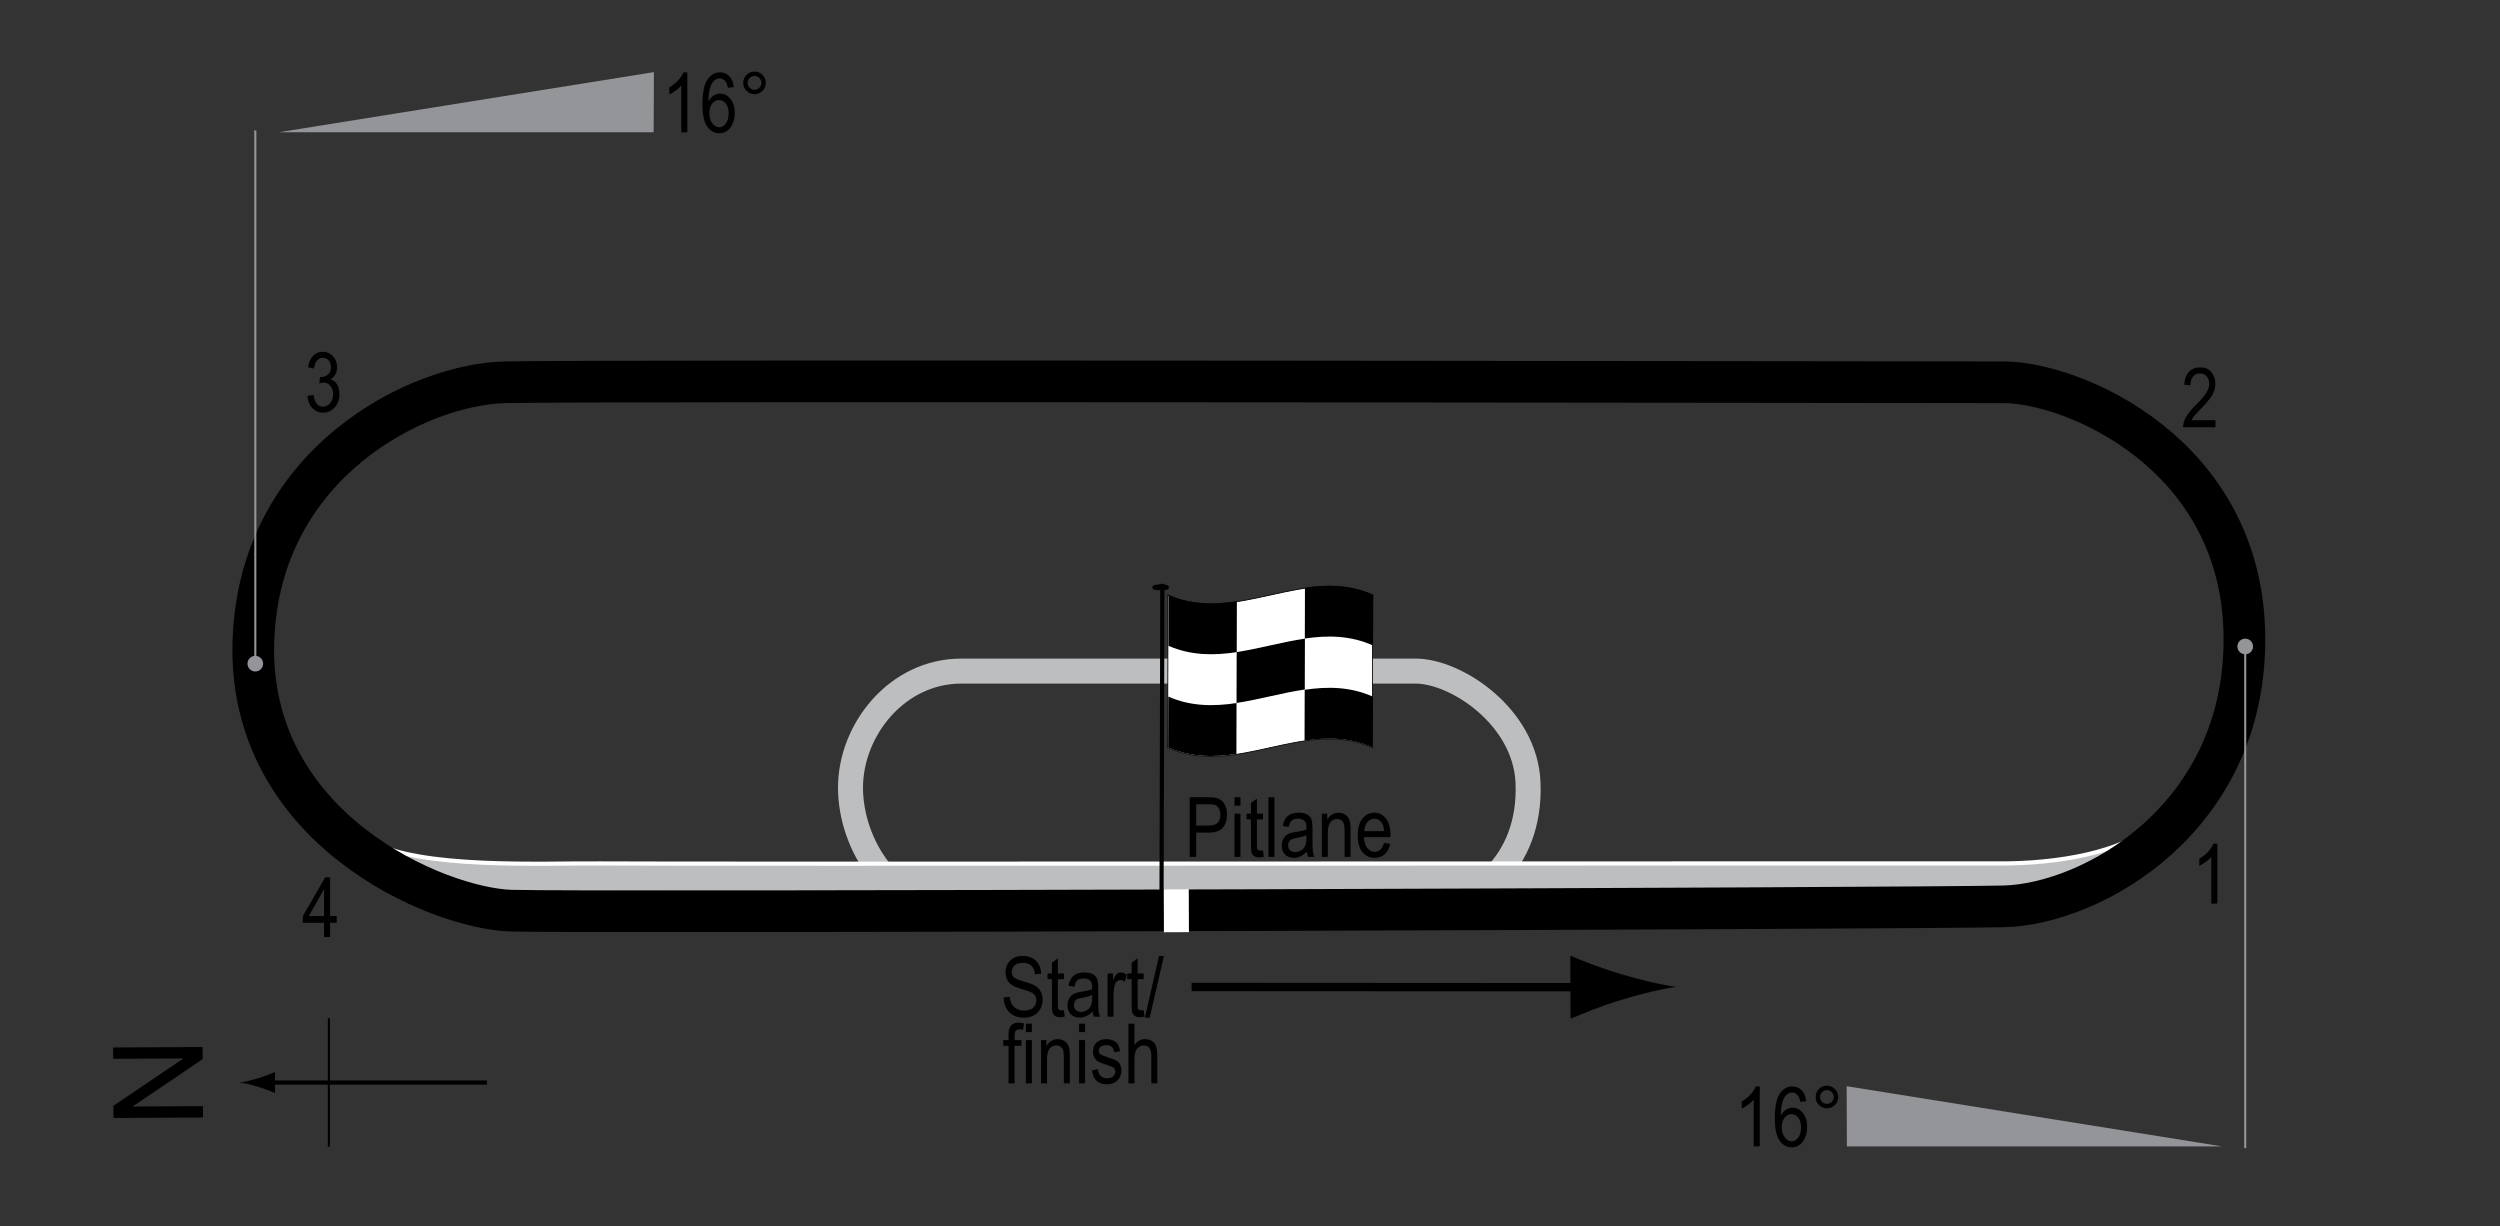 <?xml version="1.0" encoding="UTF-8"?> <!-- Generator: Adobe Illustrator 14.0.0, SVG Export Plug-In . SVG Version: 6.00 Build 43363) --> <svg xmlns="http://www.w3.org/2000/svg" xmlns:xlink="http://www.w3.org/1999/xlink" version="1.1" x="0px" y="0px" width="300px" height="147.165px" viewBox="0 0 300 147.165" xml:space="preserve"><rect x="0" y="0" width="300" height="147.165" fill="#333333" stroke="none"/> <g id="Quarter_mile_oval"> <path fill="none" stroke="#BCBEC0" stroke-width="3" d="M114.86,109.363c-7.99-0.258-12.766-8.07-12.799-14.776 c-0.034-6.974,5.563-14.057,13.299-14.057c10,0,49.604,0,54.5,0s13.151,5.477,13.5,13.333c0.439,9.906-6.666,15.167-13.25,15.25 C158.528,109.259,114.86,109.363,114.86,109.363z"></path> </g> <g id="Pitlane_copy"> <path fill="none" stroke="#FFFFFF" stroke-width="4" d="M43.86,102.53c5.928,3.608,21.977,2.758,28.167,2.833 c6.917,0.083,160.625-0.034,168,0c6.448,0.029,15.968-1.202,19.834-5.583"></path> </g> <g id="Pitlane"> <path fill="none" stroke="#BCBEC0" stroke-width="3" d="M43.86,102.53c5.928,3.608,21.977,2.758,28.167,2.833 c6.917,0.083,160.625-0.034,168,0c6.448,0.029,15.968-1.202,19.834-5.583"></path> </g> <g id="Circuit"> <path fill="none" stroke="#000000" stroke-width="5" d="M60.566,45.876c10.825-0.257,171.649,0,179.897,0 s28.607,8.505,28.865,30.413s-18.298,32.216-28.865,32.474s-170.361,0.773-179.124,0.516S29.593,99.47,30.412,76.804 C31.185,55.412,50.256,46.121,60.566,45.876z"></path> </g> <g id="Startline"> <line fill="none" stroke="#FFFFFF" stroke-width="3" x1="141.151" y1="106.697" x2="141.172" y2="111.863"></line> </g> <g id="Flag"> <g> <g> <path fill="#FFFFFF" stroke="#000000" stroke-width="0.1" d="M164.678,89.706c-8.188-3.599-16.375,3.656-24.562,0.008 c0.017-6.098,0.033-12.196,0.049-18.294c8.188,3.605,16.376-3.648,24.563-0.004C164.711,77.512,164.696,83.609,164.678,89.706z"></path> <path d="M148.409,78.257c-2.729,0.411-5.459,0.427-8.189-0.758c0.005-2.033,0.011-4.066,0.016-6.099 c2.729,1.181,5.458,1.163,8.188,0.75C148.419,74.186,148.414,76.221,148.409,78.257z"></path> <path d="M148.368,90.476c-2.729,0.407-5.459,0.414-8.189-0.785c0.006-2.032,0.011-4.064,0.017-6.097 c2.729,1.193,5.459,1.183,8.188,0.774C148.379,86.404,148.373,88.44,148.368,90.476z"></path> <path d="M156.573,82.741c-2.729,0.398-5.459,1.205-8.189,1.614c0.005-2.036,0.011-4.072,0.017-6.107 c2.729-0.41,5.46-1.216,8.19-1.613C156.584,78.67,156.579,80.706,156.573,82.741z"></path> <path d="M164.737,89.699c-2.73-1.217-5.461-1.222-8.191-0.821c0.006-2.035,0.012-4.07,0.018-6.105 c2.73-0.4,5.461-0.392,8.191,0.83C164.749,85.635,164.743,87.667,164.737,89.699z"></path> <path d="M164.768,77.462c-2.729-1.227-5.459-1.238-8.189-0.839c0.006-2.036,0.012-4.071,0.016-6.106 c2.73-0.395,5.461-0.379,8.189,0.853C164.78,73.4,164.774,75.431,164.768,77.462z"></path> </g> </g> <line fill="#FFFFFF" stroke="#000000" stroke-width="0.5" x1="139.483" y1="70.062" x2="139.386" y2="106.827"></line> <path d="M140.261,70.506c0.001,0.194-0.079,0.327-0.96,0.325c-0.881-0.003-1.005-0.135-1.009-0.33 c0.003-0.195,0.13-0.376,1.011-0.373C140.183,70.131,140.263,70.311,140.261,70.506z"></path> <g> <line fill="none" stroke="#000000" x1="142.991" y1="118.435" x2="190.991" y2="118.464"></line> <path d="M194.538,119.989c-2.477,0.755-4.086,1.451-6.072,2.257l-0.025-7.564c0.712,0.334,3.607,1.477,6.089,2.216 c2.657,0.792,5.066,1.334,6.626,1.526C199.596,118.624,197.188,119.181,194.538,119.989z"></path> </g> </g> <g id="North"> <g> <g> <g> <line fill="none" stroke="#000000" stroke-width="0.5" x1="58.438" y1="129.904" x2="32.154" y2="129.904"></line> <path d="M30.974,130.417c0.826,0.25,1.364,0.479,2.027,0.746v-2.522c-0.237,0.113-1.201,0.496-2.027,0.746 c-0.885,0.268-1.688,0.45-2.208,0.516C29.286,129.967,30.089,130.149,30.974,130.417z"></path> </g> </g> </g> <line fill="none" stroke="#000000" stroke-width="0.25" x1="39.463" y1="137.609" x2="39.463" y2="122.174"></line> <g> <path d="M24.354,134.098l-10.737,0.058l-0.008-1.458l8.4-5.684l-8.43,0.045l-0.007-1.362l10.737-0.057l0.008,1.458l-8.407,5.685 l8.438-0.045L24.354,134.098z"></path> </g> </g> <g id="Labels"> <g> <path d="M142.765,102.825v-7.158h2.212c0.521,0,0.905,0.045,1.152,0.137c0.339,0.124,0.608,0.353,0.811,0.688 s0.303,0.747,0.303,1.235c0,0.645-0.164,1.17-0.493,1.577s-0.896,0.61-1.704,0.61h-1.504v2.91H142.765z M143.542,99.07h1.519 c0.479,0,0.828-0.108,1.05-0.325s0.332-0.543,0.332-0.979c0-0.283-0.055-0.526-0.163-0.728c-0.109-0.202-0.241-0.34-0.396-0.415 c-0.154-0.075-0.434-0.112-0.837-0.112h-1.504V99.07z"></path> <path d="M148.136,96.678v-1.011h0.718v1.011H148.136z M148.136,102.825V97.64h0.718v5.186H148.136z"></path> <path d="M151.559,102.039l0.098,0.776c-0.198,0.052-0.378,0.078-0.537,0.078c-0.251,0-0.452-0.05-0.605-0.149 s-0.258-0.235-0.315-0.408c-0.057-0.172-0.085-0.516-0.085-1.03v-2.983h-0.527V97.64h0.527v-1.284l0.718-0.527v1.812h0.728v0.684 h-0.728v3.032c0,0.28,0.021,0.46,0.063,0.542c0.062,0.117,0.178,0.176,0.347,0.176 C151.323,102.073,151.429,102.062,151.559,102.039z"></path> <path d="M152.213,102.825v-7.158h0.718v7.158H152.213z"></path> <path d="M156.828,102.186c-0.241,0.25-0.491,0.439-0.752,0.566s-0.53,0.19-0.811,0.19c-0.442,0-0.796-0.133-1.06-0.4 s-0.396-0.626-0.396-1.079c0-0.299,0.062-0.565,0.186-0.796s0.293-0.412,0.508-0.542s0.54-0.226,0.977-0.288 c0.586-0.086,1.016-0.188,1.289-0.308l0.005-0.225c0-0.355-0.063-0.604-0.19-0.747c-0.179-0.208-0.454-0.313-0.825-0.313 c-0.335,0-0.586,0.069-0.752,0.208s-0.288,0.4-0.366,0.783l-0.708-0.117c0.101-0.557,0.306-0.962,0.612-1.216 c0.309-0.254,0.748-0.381,1.321-0.381c0.446,0,0.796,0.084,1.05,0.251s0.414,0.375,0.48,0.623 c0.067,0.248,0.101,0.609,0.101,1.084v1.172c0,0.82,0.016,1.337,0.046,1.55c0.031,0.213,0.093,0.421,0.184,0.623h-0.752 C156.899,102.646,156.85,102.433,156.828,102.186z M156.769,100.223c-0.264,0.13-0.656,0.241-1.177,0.332 c-0.303,0.052-0.515,0.111-0.635,0.178s-0.214,0.161-0.28,0.283c-0.067,0.122-0.101,0.263-0.101,0.422 c0,0.248,0.076,0.445,0.229,0.593s0.364,0.222,0.635,0.222c0.257,0,0.49-0.067,0.701-0.2c0.209-0.133,0.366-0.312,0.471-0.535 s0.156-0.548,0.156-0.974V100.223z"></path> <path d="M158.62,102.825V97.64h0.649v0.732c0.156-0.285,0.347-0.498,0.572-0.638c0.227-0.141,0.485-0.211,0.778-0.211 c0.227,0,0.438,0.045,0.631,0.134s0.35,0.207,0.468,0.352c0.119,0.145,0.207,0.333,0.266,0.564s0.088,0.586,0.088,1.064v3.188 h-0.718v-3.158c0-0.381-0.032-0.66-0.098-0.836c-0.065-0.176-0.167-0.312-0.306-0.408c-0.138-0.096-0.298-0.144-0.48-0.144 c-0.345,0-0.62,0.129-0.825,0.386s-0.308,0.699-0.308,1.325v2.835H158.62z"></path> <path d="M166.085,101.155l0.742,0.112c-0.124,0.553-0.348,0.971-0.672,1.252c-0.323,0.282-0.725,0.422-1.203,0.422 c-0.603,0-1.09-0.229-1.463-0.686c-0.372-0.458-0.559-1.117-0.559-1.98c0-0.895,0.188-1.578,0.564-2.048 c0.375-0.47,0.852-0.706,1.428-0.706c0.55,0,1.009,0.231,1.377,0.693s0.552,1.131,0.552,2.007l-0.005,0.234h-3.174 c0.029,0.583,0.164,1.022,0.405,1.318s0.534,0.444,0.879,0.444C165.498,102.22,165.874,101.865,166.085,101.155z M163.717,99.734 h2.373c-0.032-0.449-0.129-0.785-0.288-1.006c-0.231-0.322-0.525-0.483-0.884-0.483c-0.322,0-0.598,0.134-0.825,0.403 S163.74,99.279,163.717,99.734z"></path> </g> <g> <path d="M120.439,119.694l0.732-0.078c0.039,0.394,0.128,0.701,0.267,0.92c0.138,0.22,0.336,0.396,0.593,0.53s0.547,0.2,0.869,0.2 c0.462,0,0.821-0.113,1.077-0.338c0.255-0.226,0.383-0.519,0.383-0.88c0-0.211-0.047-0.396-0.139-0.553 c-0.094-0.158-0.233-0.287-0.42-0.388c-0.188-0.101-0.592-0.243-1.214-0.427c-0.554-0.165-0.947-0.33-1.182-0.496 s-0.417-0.377-0.547-0.632s-0.195-0.544-0.195-0.867c0-0.58,0.188-1.053,0.562-1.421s0.879-0.552,1.514-0.552 c0.437,0,0.818,0.086,1.145,0.259c0.328,0.172,0.582,0.42,0.762,0.742c0.182,0.322,0.278,0.702,0.291,1.138l-0.747,0.068 c-0.039-0.465-0.179-0.811-0.417-1.035c-0.24-0.225-0.576-0.337-1.009-0.337c-0.439,0-0.774,0.099-1.006,0.295 s-0.347,0.452-0.347,0.764c0,0.29,0.085,0.514,0.254,0.674c0.169,0.159,0.55,0.321,1.143,0.484c0.579,0.16,0.985,0.299,1.22,0.417 c0.358,0.183,0.628,0.423,0.811,0.721c0.183,0.298,0.274,0.653,0.274,1.066c0,0.41-0.096,0.783-0.288,1.119 c-0.192,0.337-0.453,0.593-0.784,0.769c-0.33,0.175-0.728,0.263-1.193,0.263c-0.726,0-1.305-0.218-1.736-0.654 C120.679,121.031,120.456,120.44,120.439,119.694z"></path> <path d="M127.67,121.213l0.098,0.776c-0.198,0.052-0.378,0.078-0.537,0.078c-0.251,0-0.452-0.05-0.605-0.149 s-0.258-0.235-0.314-0.408c-0.058-0.172-0.086-0.516-0.086-1.03v-2.983h-0.527v-0.684h0.527v-1.284l0.718-0.527v1.812h0.728v0.684 h-0.728v3.032c0,0.28,0.021,0.46,0.063,0.542c0.062,0.117,0.178,0.176,0.347,0.176 C127.434,121.247,127.541,121.236,127.67,121.213z"></path> <path d="M131.118,121.359c-0.241,0.25-0.491,0.439-0.752,0.566s-0.53,0.19-0.811,0.19c-0.442,0-0.796-0.133-1.06-0.4 s-0.396-0.626-0.396-1.079c0-0.299,0.062-0.565,0.186-0.796s0.293-0.412,0.508-0.542s0.54-0.226,0.977-0.288 c0.586-0.086,1.016-0.188,1.289-0.308l0.005-0.225c0-0.355-0.063-0.604-0.19-0.747c-0.179-0.208-0.454-0.313-0.825-0.313 c-0.335,0-0.586,0.069-0.752,0.208s-0.288,0.4-0.366,0.783l-0.708-0.117c0.101-0.557,0.306-0.962,0.612-1.216 c0.309-0.254,0.748-0.381,1.321-0.381c0.446,0,0.796,0.084,1.05,0.251s0.414,0.375,0.48,0.623 c0.067,0.248,0.101,0.609,0.101,1.084v1.172c0,0.82,0.016,1.337,0.046,1.55c0.031,0.213,0.093,0.421,0.184,0.623h-0.752 C131.189,121.82,131.14,121.607,131.118,121.359z M131.059,119.396c-0.264,0.13-0.656,0.241-1.177,0.332 c-0.303,0.052-0.515,0.111-0.635,0.178s-0.214,0.161-0.28,0.283c-0.067,0.122-0.101,0.263-0.101,0.422 c0,0.248,0.076,0.445,0.229,0.593s0.364,0.222,0.635,0.222c0.257,0,0.49-0.067,0.701-0.2c0.209-0.133,0.366-0.312,0.471-0.535 s0.156-0.548,0.156-0.974V119.396z"></path> <path d="M132.91,121.999v-5.186h0.649v0.786c0.166-0.365,0.318-0.606,0.457-0.725c0.138-0.119,0.293-0.178,0.466-0.178 c0.241,0,0.486,0.094,0.737,0.283l-0.244,0.815c-0.179-0.127-0.354-0.19-0.522-0.19c-0.153,0-0.293,0.054-0.42,0.161 s-0.217,0.257-0.269,0.449c-0.091,0.335-0.137,0.692-0.137,1.069v2.715H132.91z"></path> <path d="M137.241,121.213l0.098,0.776c-0.198,0.052-0.378,0.078-0.537,0.078c-0.251,0-0.452-0.05-0.605-0.149 s-0.258-0.235-0.314-0.408c-0.058-0.172-0.086-0.516-0.086-1.03v-2.983h-0.527v-0.684h0.527v-1.284l0.718-0.527v1.812h0.728v0.684 h-0.728v3.032c0,0.28,0.021,0.46,0.063,0.542c0.062,0.117,0.178,0.176,0.347,0.176 C137.004,121.247,137.111,121.236,137.241,121.213z"></path> <path d="M137.383,122.116l1.7-7.397h0.587l-1.706,7.397H137.383z"></path> <path d="M121.028,129.999v-4.502h-0.64v-0.684h0.64v-0.552c0-0.407,0.042-0.712,0.127-0.916s0.215-0.359,0.39-0.466 s0.394-0.161,0.658-0.161c0.206,0,0.431,0.031,0.676,0.093l-0.107,0.762c-0.149-0.033-0.291-0.049-0.425-0.049 c-0.215,0-0.369,0.056-0.461,0.168c-0.094,0.112-0.14,0.326-0.14,0.642v0.479h0.83v0.684h-0.83v4.502H121.028z"></path> <path d="M123.108,123.852v-1.011h0.718v1.011H123.108z M123.108,129.999v-5.186h0.718v5.186H123.108z"></path> <path d="M124.929,129.999v-5.186h0.649v0.732c0.156-0.285,0.347-0.498,0.572-0.638c0.227-0.141,0.485-0.211,0.778-0.211 c0.227,0,0.438,0.045,0.631,0.134s0.35,0.207,0.468,0.352c0.119,0.145,0.207,0.333,0.266,0.564s0.088,0.586,0.088,1.064v3.188 h-0.718v-3.158c0-0.381-0.032-0.66-0.098-0.836c-0.065-0.176-0.167-0.312-0.306-0.408c-0.138-0.096-0.298-0.144-0.48-0.144 c-0.345,0-0.62,0.129-0.825,0.386s-0.308,0.699-0.308,1.325v2.835H124.929z"></path> <path d="M129.49,123.852v-1.011h0.718v1.011H129.49z M129.49,129.999v-5.186h0.718v5.186H129.49z"></path> <path d="M131.033,128.446l0.718-0.137c0.042,0.366,0.157,0.639,0.346,0.816c0.188,0.179,0.438,0.268,0.75,0.268 c0.313,0,0.554-0.077,0.724-0.232c0.171-0.155,0.256-0.351,0.256-0.588c0-0.205-0.073-0.365-0.22-0.479 c-0.101-0.078-0.345-0.176-0.732-0.293c-0.56-0.172-0.935-0.319-1.123-0.439s-0.335-0.282-0.439-0.483s-0.156-0.431-0.156-0.688 c0-0.443,0.142-0.802,0.425-1.079s0.676-0.415,1.177-0.415c0.315,0,0.594,0.057,0.832,0.171c0.24,0.114,0.423,0.267,0.55,0.459 s0.215,0.467,0.264,0.825l-0.703,0.117c-0.065-0.566-0.373-0.85-0.923-0.85c-0.313,0-0.545,0.063-0.698,0.187 c-0.153,0.125-0.229,0.285-0.229,0.479c0,0.191,0.073,0.342,0.22,0.453c0.089,0.064,0.35,0.168,0.783,0.311 c0.597,0.189,0.982,0.34,1.157,0.453s0.312,0.266,0.409,0.46c0.097,0.194,0.146,0.425,0.146,0.692 c0,0.496-0.157,0.897-0.471,1.203c-0.314,0.307-0.743,0.46-1.287,0.46C131.787,130.116,131.196,129.56,131.033,128.446z"></path> <path d="M135.413,129.999v-7.158h0.718v2.568c0.169-0.238,0.36-0.416,0.573-0.535c0.214-0.119,0.449-0.178,0.706-0.178 c0.452,0,0.81,0.144,1.071,0.432c0.263,0.288,0.394,0.816,0.394,1.584v3.286h-0.718v-3.286c0-0.449-0.08-0.771-0.239-0.967 s-0.379-0.293-0.659-0.293c-0.313,0-0.578,0.125-0.799,0.376c-0.219,0.25-0.329,0.695-0.329,1.333v2.837H135.413z"></path> </g> <g> <path d="M266.079,108.436h-0.723v-5.601c-0.166,0.195-0.389,0.395-0.669,0.598s-0.537,0.357-0.771,0.461v-0.85 c0.397-0.228,0.748-0.506,1.052-0.835c0.305-0.329,0.519-0.649,0.643-0.962h0.469V108.436z"></path> </g> <g> <path d="M265.854,50.428v0.845h-3.883c-0.01-0.342,0.094-0.725,0.311-1.148c0.217-0.424,0.613-0.923,1.189-1.5 c0.674-0.671,1.115-1.19,1.322-1.557c0.209-0.367,0.313-0.708,0.313-1.024c0-0.365-0.105-0.662-0.318-0.892 c-0.215-0.23-0.477-0.345-0.789-0.345c-0.336,0-0.611,0.124-0.826,0.373c-0.215,0.248-0.322,0.604-0.322,1.068l-0.742-0.093 c0.053-0.687,0.248-1.204,0.584-1.55c0.338-0.347,0.781-0.52,1.33-0.52c0.6,0,1.053,0.202,1.361,0.605 c0.307,0.404,0.461,0.862,0.461,1.376c0,0.456-0.121,0.892-0.361,1.31c-0.242,0.418-0.699,0.976-1.373,1.673 c-0.43,0.439-0.707,0.739-0.832,0.899s-0.227,0.319-0.305,0.479H265.854z"></path> </g> <g> <path d="M38.887,112.449v-1.714h-2.544v-0.806l2.676-4.639h0.591v4.639h0.796v0.806H39.61v1.714H38.887z M38.887,109.93v-3.228 l-1.834,3.228H38.887z"></path> </g> <g> <path d="M36.895,47.506l0.718-0.117c0.15,0.941,0.53,1.411,1.14,1.411c0.33,0,0.615-0.139,0.856-0.418s0.362-0.64,0.362-1.083 c0-0.417-0.11-0.753-0.332-1.008s-0.493-0.381-0.815-0.381c-0.137,0-0.306,0.033-0.508,0.098l0.083-0.771l0.112,0.01 c0.356,0,0.646-0.109,0.868-0.327c0.222-0.217,0.333-0.508,0.333-0.872c0-0.334-0.093-0.603-0.279-0.806 c-0.186-0.203-0.412-0.305-0.68-0.305c-0.277,0-0.512,0.106-0.703,0.32c-0.19,0.213-0.313,0.536-0.364,0.969l-0.718-0.156 c0.091-0.612,0.296-1.074,0.615-1.387s0.705-0.469,1.157-0.469c0.476,0,0.879,0.176,1.211,0.527 c0.332,0.352,0.498,0.794,0.498,1.328c0,0.325-0.07,0.613-0.211,0.863s-0.338,0.447-0.59,0.59 c0.233,0.065,0.426,0.173,0.578,0.322c0.152,0.15,0.275,0.35,0.37,0.6c0.094,0.25,0.141,0.53,0.141,0.839 c0,0.657-0.193,1.195-0.581,1.613s-0.852,0.627-1.392,0.627c-0.501,0-0.926-0.182-1.274-0.547S36.943,48.121,36.895,47.506z"></path> </g> </g> <g id="Banking"> <g> <g> <line fill="none" stroke="#939598" stroke-width="0.25" x1="30.638" y1="15.654" x2="30.638" y2="79.64"></line> <circle fill="#939598" cx="30.638" cy="79.64" r="0.94"></circle> </g> </g> <polygon fill="#939598" points="33.438,15.872 78.438,15.872 78.469,8.653 "></polygon> <g> <path d="M82.48,15.872h-0.723v-5.601c-0.166,0.195-0.389,0.395-0.669,0.599c-0.28,0.203-0.537,0.356-0.771,0.461v-0.85 c0.397-0.228,0.748-0.506,1.053-0.835c0.304-0.329,0.518-0.649,0.642-0.962h0.469V15.872z"></path> <path d="M88.062,10.462l-0.718,0.068c-0.068-0.366-0.169-0.627-0.302-0.782c-0.192-0.228-0.423-0.341-0.692-0.341 c-0.419,0-0.755,0.261-1.009,0.781c-0.218,0.449-0.328,1.113-0.331,1.992c0.166-0.313,0.374-0.549,0.625-0.711 c0.251-0.16,0.516-0.241,0.796-0.241c0.466,0,0.871,0.211,1.219,0.632c0.346,0.422,0.52,0.986,0.52,1.692 c0,0.479-0.087,0.912-0.262,1.302c-0.174,0.389-0.397,0.676-0.671,0.861s-0.574,0.278-0.903,0.278 c-0.593,0-1.081-0.267-1.465-0.801s-0.576-1.424-0.576-2.671c0-1.384,0.196-2.369,0.59-2.957c0.394-0.587,0.897-0.881,1.512-0.881 c0.445,0,0.818,0.151,1.119,0.455S87.996,9.884,88.062,10.462z M85.122,13.553c0,0.518,0.122,0.934,0.366,1.247 c0.244,0.314,0.527,0.472,0.85,0.472c0.283,0,0.536-0.148,0.759-0.444c0.224-0.296,0.335-0.703,0.335-1.221 c0-0.508-0.11-0.901-0.332-1.182s-0.491-0.42-0.811-0.42c-0.313,0-0.585,0.139-0.817,0.418 C85.238,12.7,85.122,13.077,85.122,13.553z"></path> <path d="M89.185,9.944c0-0.374,0.133-0.693,0.398-0.957c0.265-0.264,0.583-0.396,0.954-0.396c0.378,0,0.698,0.132,0.962,0.396 s0.396,0.583,0.396,0.957s-0.133,0.694-0.397,0.959c-0.266,0.266-0.586,0.398-0.96,0.398c-0.371,0-0.689-0.132-0.954-0.396 C89.317,10.643,89.185,10.322,89.185,9.944z M89.717,9.944c0,0.228,0.081,0.422,0.241,0.584c0.162,0.16,0.356,0.241,0.584,0.241 c0.225,0,0.418-0.081,0.578-0.241c0.162-0.162,0.242-0.356,0.242-0.584s-0.08-0.422-0.242-0.584 c-0.16-0.16-0.354-0.241-0.578-0.241c-0.228,0-0.422,0.081-0.584,0.241C89.798,9.522,89.717,9.717,89.717,9.944z"></path> </g> <g> <g> <line fill="none" stroke="#939598" stroke-width="0.25" x1="269.427" y1="137.777" x2="269.427" y2="77.577"></line> <circle fill="#939598" cx="269.427" cy="77.577" r="0.939"></circle> </g> </g> <polygon fill="#939598" points="266.628,137.564 221.628,137.564 221.599,130.344 "></polygon> <g> <path d="M211.17,137.563h-0.723v-5.601c-0.166,0.195-0.389,0.395-0.669,0.598c-0.28,0.204-0.537,0.357-0.771,0.462v-0.85 c0.397-0.228,0.748-0.506,1.052-0.835c0.305-0.329,0.52-0.649,0.643-0.962h0.469V137.563z"></path> <path d="M216.751,132.153l-0.718,0.068c-0.068-0.366-0.169-0.627-0.303-0.782c-0.191-0.228-0.422-0.341-0.691-0.341 c-0.419,0-0.756,0.261-1.008,0.781c-0.219,0.449-0.328,1.113-0.332,1.992c0.166-0.313,0.375-0.55,0.625-0.71 c0.25-0.162,0.516-0.242,0.796-0.242c0.466,0,0.872,0.211,1.218,0.633c0.348,0.421,0.521,0.985,0.521,1.691 c0,0.479-0.087,0.912-0.261,1.301c-0.175,0.39-0.398,0.677-0.672,0.862s-0.574,0.278-0.903,0.278 c-0.593,0-1.081-0.267-1.465-0.801s-0.576-1.424-0.576-2.671c0-1.384,0.196-2.369,0.59-2.956c0.394-0.588,0.897-0.882,1.512-0.882 c0.446,0,0.818,0.151,1.119,0.455S216.686,131.575,216.751,132.153z M213.812,135.244c0,0.518,0.122,0.934,0.366,1.248 c0.244,0.313,0.527,0.471,0.85,0.471c0.283,0,0.536-0.148,0.76-0.444c0.223-0.296,0.334-0.703,0.334-1.221 c0-0.508-0.111-0.901-0.332-1.182s-0.492-0.42-0.811-0.42c-0.313,0-0.585,0.14-0.818,0.417 C213.928,134.393,213.812,134.769,213.812,135.244z"></path> <path d="M217.875,131.636c0-0.374,0.133-0.693,0.397-0.957c0.266-0.264,0.584-0.396,0.955-0.396c0.377,0,0.698,0.132,0.962,0.396 s0.396,0.583,0.396,0.957s-0.133,0.694-0.398,0.96c-0.265,0.265-0.584,0.397-0.959,0.397c-0.371,0-0.689-0.132-0.955-0.396 C218.007,132.334,217.875,132.014,217.875,131.636z M218.407,131.636c0,0.228,0.08,0.423,0.242,0.583 c0.16,0.162,0.355,0.242,0.583,0.242c0.225,0,0.417-0.08,0.579-0.242c0.16-0.16,0.241-0.355,0.241-0.583s-0.081-0.423-0.241-0.583 c-0.162-0.162-0.354-0.242-0.579-0.242c-0.228,0-0.423,0.08-0.583,0.242C218.487,131.213,218.407,131.408,218.407,131.636z"></path> </g> </g> </svg> 